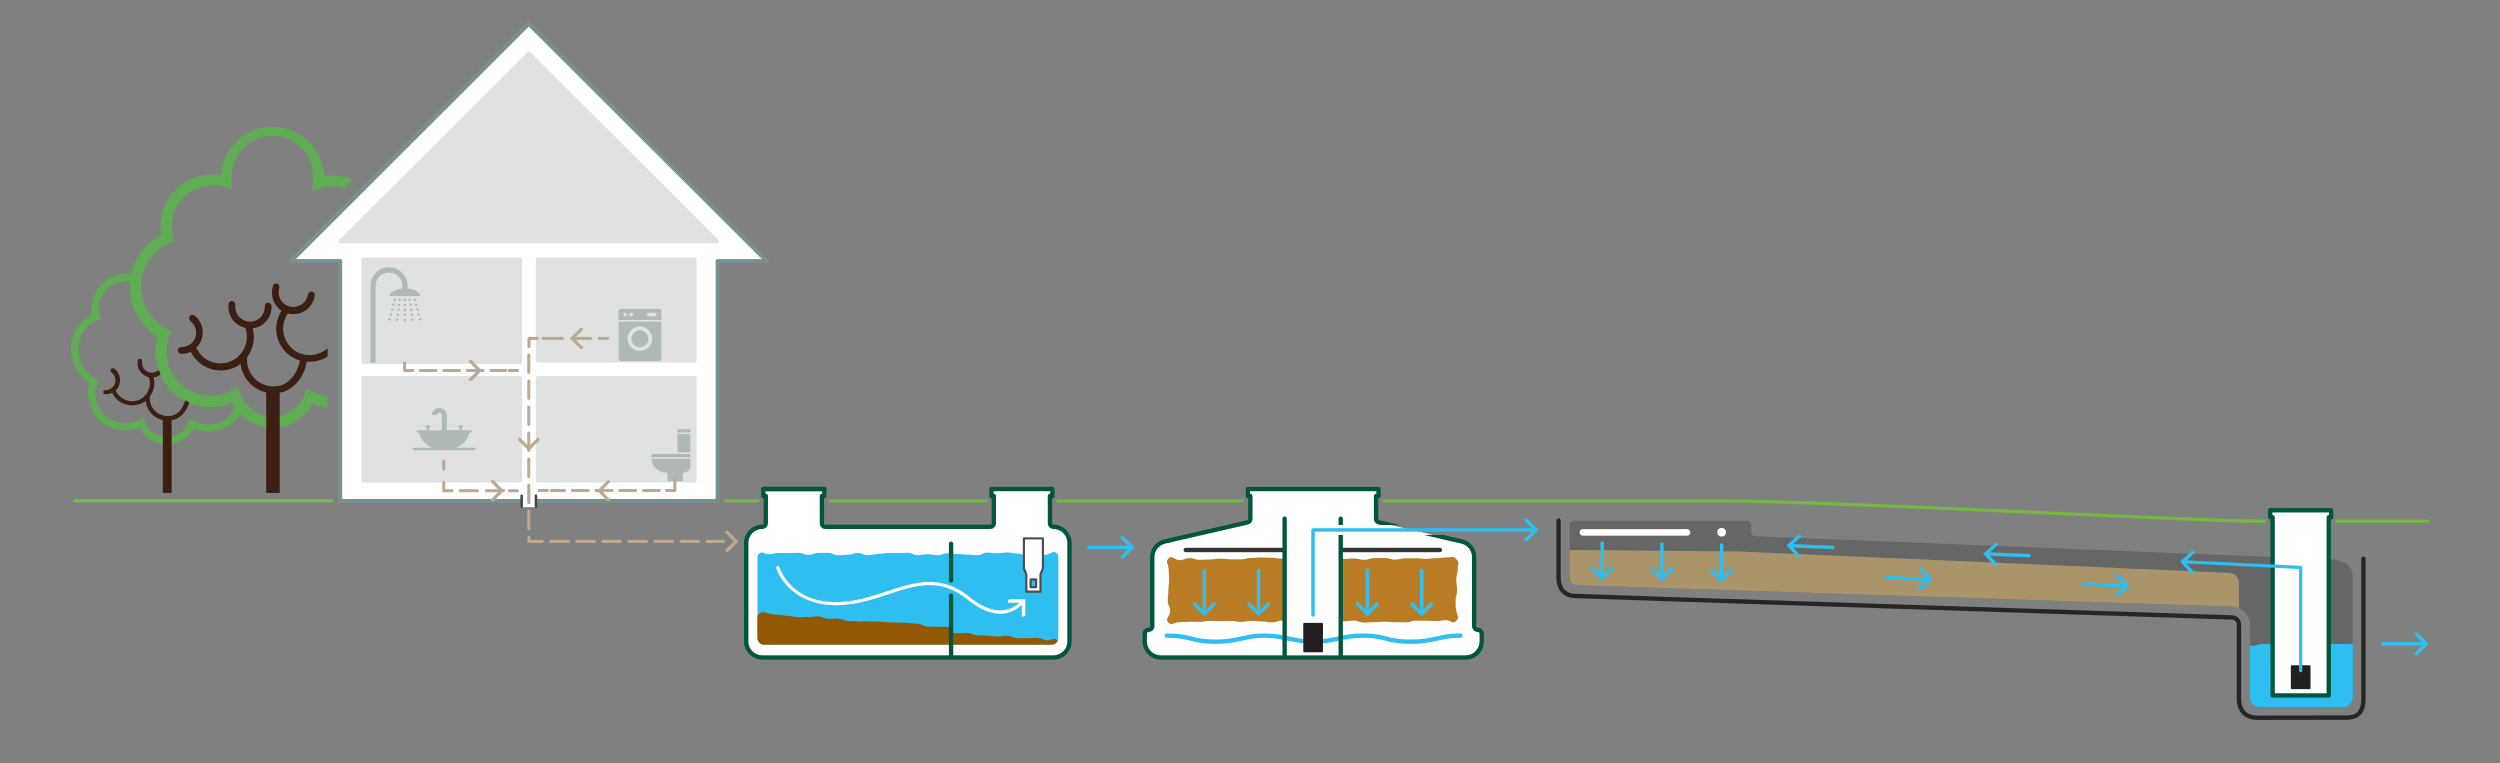 <?xml version="1.0" encoding="UTF-8"?>
<svg id="Layer_1" data-name="Layer 1" xmlns="http://www.w3.org/2000/svg" viewBox="0 0 1152 351.75">
  <rect x="0" y="0" width="1152" height="351.75" fill="#808080" stroke="none"/>
  <defs>
    <style>
      .cls-1, .cls-2, .cls-3, .cls-4, .cls-5 {
        fill: #fff;
      }

      .cls-6 {
        stroke-dasharray: 0 0 7.99 4;
      }

      .cls-6, .cls-2, .cls-7, .cls-8, .cls-9, .cls-10, .cls-11, .cls-12, .cls-13, .cls-14, .cls-15, .cls-3, .cls-16, .cls-4, .cls-17, .cls-18, .cls-5, .cls-19 {
        stroke-linejoin: round;
      }

      .cls-6, .cls-2, .cls-7, .cls-8, .cls-9, .cls-10, .cls-11, .cls-12, .cls-13, .cls-14, .cls-15, .cls-3, .cls-16, .cls-4, .cls-17, .cls-18, .cls-5, .cls-19, .cls-20 {
        stroke-linecap: round;
      }

      .cls-6, .cls-8, .cls-9, .cls-12, .cls-13, .cls-14, .cls-16, .cls-17, .cls-18, .cls-19, .cls-20 {
        fill: none;
      }

      .cls-6, .cls-9, .cls-12, .cls-14, .cls-16, .cls-19 {
        stroke: #bda992;
        stroke-width: 1.41px;
      }

      .cls-21 {
        fill: #bda992;
      }

      .cls-2 {
        stroke: #79918e;
      }

      .cls-2, .cls-15 {
        stroke-width: 1.88px;
      }

      .cls-7 {
        stroke: #666;
      }

      .cls-7, .cls-8, .cls-13, .cls-4, .cls-5 {
        stroke-width: 2px;
      }

      .cls-7, .cls-22 {
        fill: #666;
      }

      .cls-8, .cls-4 {
        stroke: #00573d;
      }

      .cls-23 {
        fill: #76b843;
      }

      .cls-24 {
        fill: #72b840;
      }

      .cls-10 {
        stroke-width: 1.97px;
      }

      .cls-10, .cls-15 {
        fill: #e0e1e1;
        stroke: #e0e1e1;
      }

      .cls-25 {
        fill: #3c1e13;
      }

      .cls-26 {
        fill: #00573d;
      }

      .cls-11 {
        fill: #231f20;
        stroke: #231f20;
      }

      .cls-27 {
        fill: #935803;
      }

      .cls-28 {
        fill: #afbab8;
      }

      .cls-12 {
        stroke-dasharray: 0 0 7.24 3.62;
      }

      .cls-13 {
        stroke: #2ebeef;
      }

      .cls-14 {
        stroke-dasharray: 0 0 7.27 3.64;
      }

      .cls-29 {
        fill: #b97c24;
      }

      .cls-3 {
        stroke: #4d4d4d;
      }

      .cls-16 {
        stroke-dasharray: 0 0 8 4;
      }

      .cls-30 {
        fill: #2ebeef;
      }

      .cls-17 {
        stroke: #45484a;
        stroke-width: 1.17px;
      }

      .cls-31 {
        fill: #77b951;
      }

      .cls-18 {
        stroke: #262626;
        stroke-width: 2px;
      }

      .cls-5 {
        stroke: #333;
      }

      .cls-32 {
        fill: #5fad53;
      }

      .cls-33 {
        fill: #aa956b;
      }

      .cls-19 {
        stroke-dasharray: 0 0 8.71 4.35;
      }

      .cls-20 {
        stroke: #fff;
        stroke-miterlimit: 10;
        stroke-width: 3px;
      }
    </style>
  </defs>
  <g>
    <path class="cls-23" d="m334.44,230.08h15.38v1.41h-15.38c-.39,0-.71-.32-.71-.71s.32-.71.71-.71h0Z"/>
    <polygon class="cls-2" points="134.08 120.33 243.67 10.94 353.36 120.33 330.7 120.33 330.7 230.85 156.74 230.85 156.74 120.33 134.08 120.33 134.08 120.33 134.08 120.33"/>
    <polygon class="cls-10" points="157.11 111.17 330.32 111.17 243.67 24.77 157.11 111.17 157.11 111.17 157.11 111.17"/>
    <g>
      <polygon class="cls-15" points="247.83 119.56 320.04 119.56 320.04 166.1 247.83 166.1 247.83 119.56 247.83 119.56"/>
      <polygon class="cls-15" points="167.4 119.56 239.61 119.56 239.61 166.76 167.4 166.76 167.4 119.56 167.4 119.56"/>
      <polygon class="cls-15" points="247.83 174.2 320.04 174.2 320.04 221.41 247.83 221.41 247.83 174.2 247.83 174.2"/>
      <polygon class="cls-15" points="167.4 174.2 239.61 174.2 239.61 221.41 167.4 221.41 167.4 174.2 167.4 174.2"/>
    </g>
    <g>
      <path class="cls-28" d="m290.96,156.03c-.03,2.16,1.71,3.93,3.87,3.96,2.16.03,3.94-1.7,3.96-3.86.03-2.16-1.71-3.93-3.87-3.96h0c-2.16-.03-3.93,1.69-3.96,3.84v.02h0Z"/>
      <path class="cls-28" d="m285.03,148.21v17.15c0,.57.47,1.03,1.04,1.04h17.65c.57,0,1.03-.47,1.04-1.04v-17.15h-19.73Zm4.15,7.82c0-3.12,2.54-5.65,5.66-5.65s5.66,2.53,5.66,5.65-2.54,5.65-5.66,5.65-5.66-2.53-5.66-5.65h0Z"/>
      <path class="cls-28" d="m285.03,143.31v4.15h19.73v-4.15c.03-.49-.34-.91-.83-.94-.04,0-.08,0-.12,0h-17.75c-.54,0-.99.41-1.04.94h0Zm13.03,1.6c0-.47.38-.85.85-.85h2.83c.47,0,.85.38.85.85s-.38.85-.85.85h-2.83c-.44-.06-.79-.41-.85-.85h0Zm-8.02,0c0-.47.38-.85.85-.85s.85.38.85.85-.38.85-.85.85-.85-.38-.85-.85h0Zm-2.83,0c0-.47.38-.85.85-.85s.85.38.85.85-.38.85-.85.85-.85-.38-.85-.85h0Z"/>
    </g>
    <path class="cls-28" d="m189.39,138.13c0,.31-.25.57-.57.57s-.57-.25-.57-.57c0-.31.25-.57.57-.57s.57.25.57.57h0Z"/>
    <path class="cls-28" d="m189.77,140.48c0,.31-.25.57-.57.57s-.57-.25-.57-.57c0-.31.25-.57.57-.57s.57.25.57.57h0Z"/>
    <path class="cls-28" d="m190.05,142.75c0,.31-.25.57-.57.57s-.57-.25-.57-.57c0-.31.25-.57.57-.57s.57.25.57.57h0Z"/>
    <path class="cls-28" d="m190.33,145.1c0,.31-.25.57-.57.57s-.57-.25-.57-.57c0-.31.25-.57.57-.57s.57.25.57.57h0Z"/>
    <path class="cls-28" d="m190.62,147.36c0,.31-.25.57-.57.57s-.57-.25-.57-.57c0-.31.25-.57.57-.57s.57.25.57.57h0Z"/>
    <path class="cls-28" d="m191.75,138.13c0,.31-.25.57-.57.57s-.57-.25-.57-.57c0-.31.25-.57.57-.57s.57.25.57.57h0Z"/>
    <path class="cls-28" d="m192.31,140.39c0,.31-.25.57-.57.57s-.57-.25-.57-.57c0-.31.25-.57.57-.57s.57.25.57.57h0Z"/>
    <path class="cls-28" d="m192.97,142.65c0,.31-.25.57-.57.57s-.57-.25-.57-.57c0-.31.25-.57.57-.57s.57.25.57.57h0Z"/>
    <path class="cls-28" d="m193.54,144.91c0,.31-.25.57-.57.57s-.57-.25-.57-.57c0-.31.25-.57.57-.57s.57.25.57.57h0Z"/>
    <path class="cls-28" d="m194.2,147.08c0,.31-.25.57-.57.57s-.57-.25-.57-.57c0-.31.25-.57.57-.57s.57.25.57.57h0Z"/>
    <path class="cls-28" d="m187.12,138.13c0,.31-.25.57-.57.57s-.57-.25-.57-.57c0-.31.25-.57.57-.57s.57.25.57.57h0Z"/>
    <path class="cls-28" d="m187.12,140.48c0,.31-.25.57-.57.57s-.57-.25-.57-.57c0-.31.25-.57.57-.57s.57.25.57.57h0Z"/>
    <path class="cls-28" d="m187.12,142.84c0,.31-.25.57-.57.57s-.57-.25-.57-.57c0-.31.25-.57.57-.57s.57.25.57.57h0Z"/>
    <path class="cls-28" d="m187.12,145.1c0,.31-.25.57-.57.57s-.57-.25-.57-.57c0-.31.25-.57.57-.57s.57.25.57.57h0Z"/>
    <path class="cls-28" d="m187.12,147.46c0,.31-.25.57-.57.57s-.57-.25-.57-.57c0-.31.25-.57.57-.57s.57.25.57.57h0Z"/>
    <path class="cls-28" d="m184.76,138.13c0,.31-.25.57-.57.57s-.57-.25-.57-.57c0-.31.25-.57.57-.57s.57.25.57.57h0Z"/>
    <path class="cls-28" d="m184.48,140.48c0,.31-.25.57-.57.57s-.57-.25-.57-.57c0-.31.25-.57.57-.57s.57.25.57.57h0Z"/>
    <path class="cls-28" d="m184.2,142.75c0,.31-.25.57-.57.57s-.57-.25-.57-.57c0-.31.25-.57.57-.57s.57.25.57.57h0Z"/>
    <path class="cls-28" d="m183.91,145.1c0,.31-.25.57-.57.57s-.57-.25-.57-.57.25-.57.57-.57.57.25.57.57h0Z"/>
    <path class="cls-28" d="m183.54,147.36c0,.31-.25.57-.57.57s-.57-.25-.57-.57c0-.31.25-.57.57-.57s.57.25.57.57h0Z"/>
    <path class="cls-28" d="m182.5,138.13c0,.31-.25.57-.57.57s-.57-.25-.57-.57c0-.31.25-.57.57-.57s.57.25.57.57h0Z"/>
    <path class="cls-28" d="m181.84,140.39c0,.31-.25.57-.57.57s-.57-.25-.57-.57c0-.31.25-.57.57-.57s.57.25.57.57h0Z"/>
    <path class="cls-28" d="m181.27,142.65c0,.31-.25.57-.57.57s-.57-.25-.57-.57c0-.31.25-.57.57-.57s.57.25.57.57h0Z"/>
    <path class="cls-28" d="m180.7,144.91c0,.31-.25.57-.57.57s-.57-.25-.57-.57c0-.31.25-.57.57-.57s.57.25.57.57h0Z"/>
    <path class="cls-28" d="m180.04,147.08c0,.31-.25.57-.57.57s-.57-.25-.57-.57c0-.31.25-.57.57-.57s.57.25.57.57h0Z"/>
    <path class="cls-28" d="m193.55,136.43h-13.97c0-1.88,3.11-3.49,6.99-3.49s6.99,1.6,6.99,3.49h0Z"/>
    <path class="cls-28" d="m179.2,123.15c-4.69,0-8.5,3.8-8.5,8.48v35.43h2.36v-35.33c0-3.41,2.77-6.17,6.18-6.17s6.18,2.76,6.18,6.17v2.13h2.37v-2.13c.02-4.72-3.8-8.56-8.53-8.57h-.07Z"/>
    <path class="cls-28" d="m199.13,206.34c-3.21-1.41-5.47-3.96-5.95-6.97h-.66c-.3-.02-.54-.26-.57-.57h0c.02-.3.26-.54.57-.57h4.06v-1.13c-.31,0-.57-.25-.57-.57s.25-.57.57-.57h1.13c.3.02.54.26.57.57h0c-.02.3-.26.54-.57.57v1.22h5.85v-7.07c-.05-.62-.6-1.09-1.23-1.04-.56.04-1,.48-1.04,1.04h-2.36c.14-1.92,1.82-3.37,3.75-3.23,1.73.13,3.11,1.5,3.24,3.23v6.97h5.76v-1.13c-.3-.02-.54-.26-.57-.57h0c.02-.3.26-.54.57-.57h1.13c.3.02.54.26.57.57h0c-.02.3-.26.54-.57.57v1.13h4.06c.3.02.54.26.57.57h0c-.02.3-.26.54-.57.57h-.66c-.47,3.01-2.74,5.56-5.95,6.97h9.16c-.22.4-.47.78-.76,1.13h-28.03c-.28-.38-.47-.75-.76-1.13h9.25Z"/>
    <polyline class="cls-9" points="186.46 167.24 186.46 170.73 190.24 170.73"/>
    <line class="cls-12" x1="193.64" y1="170.73" x2="233" y2="170.73"/>
    <line class="cls-9" x1="234.7" y1="170.73" x2="238.47" y2="170.73"/>
    <g>
      <path class="cls-28" d="m300.13,211.34c.06,1.68.77,3.27,1.98,4.43,1.27,1.28,3.01,1.99,4.81,1.98.35-.01.65.27.66.62v.04h0v3.3h7.08v-3.3c-.01-.35.27-.65.62-.66h.04c1.56,0,2.83-1.27,2.83-2.83h0v-3.58h-18.03Z"/>
      <polygon class="cls-28" points="312.19 199.94 318.14 199.94 318.14 208.42 312.19 208.42 312.19 199.94 312.19 199.94"/>
      <path class="cls-28" d="m318.15,210.68h-18.12v-.38c-.02-.6.45-1.11,1.06-1.13.03,0,.05,0,.08,0h16.99v1.51h0Z"/>
      <polygon class="cls-28" points="312.19 197.77 318.14 197.77 318.14 199.28 312.19 199.28 312.19 197.77 312.19 197.77"/>
    </g>
    <line class="cls-9" x1="204.49" y1="212.47" x2="204.49" y2="216.24"/>
    <polyline class="cls-9" points="204.49 222.36 204.49 226.13 208.27 226.13"/>
    <line class="cls-6" x1="212.04" y1="226.13" x2="232.81" y2="226.13"/>
    <line class="cls-9" x1="234.7" y1="226.13" x2="238.47" y2="226.13"/>
    <path class="cls-32" d="m76.69,162.06v.28c-.02.6.02,1.2.09,1.79,0-.09-.09-.19-.09-.38-.09-.56-.09-1.13,0-1.7h0Z"/>
    <path class="cls-25" d="m85.19,184.67c.61.35,1.24.67,1.89.94h0c-.65-.28-1.28-.59-1.89-.94h0Z"/>
    <path class="cls-25" d="m73.11,170.63h0c.28.66.47,1.32.85,2.07h0c-.38-.65-.67-1.35-.85-2.07h0Z"/>
    <path class="cls-32" d="m41.29,176.57c-2.64,9,2.51,18.44,11.53,21.1,3.8,1.11,7.87.87,11.52-.66,3.5,6.86,11.85,9.66,18.78,6.31,2.6-1.31,4.74-3.38,6.14-5.94,7.76,3.43,16.87.61,21.33-6.6,7.98,8.26,21.16,8.51,29.45.57,1.61-1.53,2.95-3.31,3.96-5.28,2.16.96,4.45,1.59,6.8,1.88v-5.18c-2.37-.39-4.64-1.22-6.7-2.45l-2.55-1.51-1.04,2.83c-3.03,8.18-12.14,12.37-20.34,9.34-4.47-1.65-7.95-5.22-9.49-9.72l-.94-2.92-.19.09-2.45,1.41c-.96.57-1.97,1.04-3.02,1.41-2.15.78-4.41,1.19-6.7,1.22h-.28c-.85,0-1.7-.09-2.64-.19-1.06-.13-2.1-.35-3.11-.66-4.56-1.34-8.5-4.24-11.14-8.2-.57-.94-1.13-1.88-1.6-2.83-.97-2.08-1.58-4.31-1.79-6.6,0-.09-.09-.19-.09-.38-.1-.59-.1-1.2,0-1.79,0-2.43.48-4.83,1.42-7.07l.85-2.07-1.98-1.04c-10.84-5.5-15.16-18.74-9.64-29.56,2.32-4.56,6.17-8.17,10.87-10.2l.85-.38,1.13-.47-.57-2.07c-2.49-10.22,3.75-20.53,13.97-23.08,3.26-.83,6.69-.77,9.91.19l3.4,1.04-.19-3.49v-1.41c-.46-10.35,7.57-19.11,17.94-19.57,10.37-.46,19.15,7.56,19.61,17.91.01.24.02.48.02.72v1.41c.02.47-.01.95-.09,1.41l-.28,3.67,3.49-1.04c3.66-1.13,7.57-1.13,11.23,0l3.87-3.86c-4.16-1.8-8.74-2.39-13.22-1.7-.57-13.1-11.66-23.25-24.78-22.69-12.11.52-21.89,10.05-22.7,22.12-1.25-.19-2.51-.28-3.78-.28-13.28-.01-24.06,10.73-24.07,23.99v.04c0,1.29.1,2.58.28,3.86-5.13,2.7-9.26,6.95-11.8,12.15l-.09.28c-.87,1.8-1.5,3.7-1.89,5.65-.69-.11-1.38-.17-2.08-.19-8.95.03-16.2,7.27-16.24,16.21.02.85.08,1.7.19,2.54-8.92,4.77-12.28,15.86-7.5,24.77,1.51,2.82,3.74,5.2,6.46,6.89h0Zm-5.29-15.45c-.04-5.92,3.5-11.28,8.97-13.57l1.32-.57-.38-1.51c-1.72-6.86,2.46-13.82,9.33-15.54,0,0,0,0,.01,0,1.02-.26,2.06-.39,3.11-.38.54-.02,1.07.02,1.6.09-.11.84-.17,1.69-.19,2.54-.04,9.38,4.83,18.09,12.85,22.99-.67,2.33-1.02,4.74-1.04,7.16-.02.66.02,1.32.09,1.98v.28c.09.66.19,1.32.28,1.88v.19c.26,1.34.6,2.66,1.04,3.96.28.66.47,1.32.85,2.07,1.16,2.55,2.72,4.91,4.63,6.97h0c1.43,1.52,3.05,2.85,4.81,3.96h.09c.56.4,1.16.75,1.79,1.04h0c.61.35,1.24.67,1.89.94,1.52.64,3.1,1.15,4.72,1.51h0c.78.18,1.57.3,2.36.38h.19c.28,0,.66.09.94.09h1.51c3.45.03,6.86-.67,10.01-2.07.47.85.94,1.7,1.51,2.54-3.38,6.71-11.58,9.41-18.3,6.03,0,0,0,0,0,0-.28-.09-.47-.28-.76-.38l-1.7-1.04-.66,1.88c-1.33,3.43-4.32,5.96-7.93,6.69-1.37.25-2.78.25-4.15,0-3.76-.73-6.83-3.43-8.02-7.07l-.66-1.88-1.79,1.04c-6.55,3.68-14.85,1.41-18.6-5.09-2.06-3.56-2.37-7.86-.85-11.68l.57-1.41-1.32-.66c-4.96-2.64-8.07-7.77-8.12-13.38h0Z"/>
    <path class="cls-25" d="m48.47,179.77h.28c2.51-.06,4.5-2.14,4.44-4.65,0-.02,0-.04,0-.06-.06-1.27-.64-2.47-1.6-3.3l-.19-.19h0c-.27-.2-.41-.52-.38-.85,0-.57.47-1.03,1.04-1.04.28,0,.55.09.76.28h0l.19.19c2.19,1.89,2.91,4.97,1.79,7.63-.34.83-.85,1.57-1.51,2.17.38.78.86,1.5,1.42,2.17,1.24,1.37,2.9,2.3,4.72,2.64,2.48.47,5.04-.27,6.89-1.98.38-.35.72-.73,1.04-1.13,1.7-2.23,2.16-5.17,1.23-7.82-.54-.09-1.05-.28-1.51-.57-2.53-1.22-4-3.91-3.68-6.69v-.28h0c0-.52.42-.94.94-.95.03,0,.07,0,.1,0,.57,0,1.03.47,1.04,1.04v.09h0v.28c-.27,2.49,1.53,4.72,4.03,4.99,1.33.14,2.65-.3,3.62-1.22.28.66.57,1.32.85,2.07-.54.41-1.15.72-1.79.94-.45.18-.93.28-1.42.28.84,3.06.21,6.33-1.7,8.86-.13.98-.06,1.97.19,2.92.81,3.14,3.4,5.5,6.61,6.03,1.16.2,2.35.17,3.49-.09,3.11-.75,5.29-4.05,5.95-7.07h0c.61.35,1.24.67,1.89.94-.94,3.58-3.59,7.16-7.36,8.1-.28.09-.47.09-.76.19v33.45h-4.06v-33.54c-3.75-.85-6.7-3.73-7.65-7.44l-.28-1.41c-4.3,3.16-10.3,2.55-13.88-1.41-.61-.71-1.12-1.5-1.51-2.36-.82.41-1.72.63-2.64.66h-.47c-.57,0-1.03-.47-1.04-1.04-.09-.38.38-.85.94-.85h0Z"/>
    <path class="cls-25" d="m83.49,159.99h.28c3.74-.09,6.7-3.18,6.61-6.91,0-.02,0-.04,0-.06-.09-1.89-.94-3.65-2.36-4.9l-.28-.28h0c-.64-.54-.76-1.48-.28-2.17.3-.37.75-.58,1.23-.57.37.02.74.16,1.04.38h0l.28.19c3.24,2.8,4.31,7.36,2.64,11.31-.46,1.25-1.25,2.35-2.27,3.2.55,1.16,1.25,2.23,2.08,3.2,1.81,2.06,4.28,3.43,6.99,3.86,3.7.69,7.51-.39,10.29-2.92.38-.38,1.51-1.7,1.51-1.7,2.53-3.31,3.21-7.67,1.79-11.59-.78-.17-1.54-.42-2.27-.75-3.68-1.82-5.86-5.72-5.47-9.8v-.38h0c.12-.84.85-1.45,1.7-1.41.81.11,1.41.79,1.42,1.6v.09h0v.38c-.11.99.02,1.99.38,2.92,1.23,3.54,5.1,5.41,8.65,4.18,2.78-.96,4.62-3.6,4.56-6.54v-.38h0c.08-.86.84-1.48,1.7-1.41.76.05,1.37.65,1.42,1.41v.38c.11,5.06-3.64,9.39-8.68,9.99,1.22,4.55.28,9.42-2.55,13.19-.73,6.43,3.71,12.3,10.1,13.38,1.7.27,3.43.2,5.1-.19,5-1.32,8.4-6.88,9.06-11.59h-.09c-8.07-2.48-12.6-11.02-10.12-19.08,0-.02.01-.03.02-.05.4-1.34,1.01-2.61,1.79-3.77-3.65-2.42-5.29-6.92-4.06-11.12l.09-.38h0c.17-.63.76-1.06,1.42-1.04.86-.02,1.57.65,1.6,1.51.01.13-.02.27-.09.38h0l-.09.38c-.96,3.62,1.19,7.33,4.81,8.29,3.62.96,7.34-1.19,8.31-4.8,0-.09.09-.19.09-.38l.09-.38h0c.14-.85.94-1.44,1.79-1.32.79.12,1.35.81,1.32,1.6v.38l-.09.28c-.93,5.35-6.03,8.94-11.39,8.01-.01,0-.02,0-.03,0-.28-.09-.57-.09-.85-.19-3.88,5.54-2.53,13.18,3.02,17.05,1.01.76,2.17,1.3,3.4,1.6.49.17,1,.3,1.51.38,3.74.65,7.58-.46,10.38-3.02v3.86c-2.87,1.81-6.25,2.63-9.63,2.36-.94,5.84-5,12.44-11.33,14.04-.37.11-.75.17-1.13.19v46.26h-6.22v-46.26c-5.57-1.32-9.95-5.6-11.42-11.12-.17-.68-.3-1.37-.38-2.07-6.36,4.74-15.29,3.84-20.58-2.07-.95-1.05-1.74-2.22-2.36-3.49-1.22.54-2.53.86-3.87.94h-.47c-.88,0-1.6-.7-1.6-1.58v-.02c-.07-.76.49-1.44,1.25-1.51.09,0,.17,0,.26,0h0Z"/>
    <polyline class="cls-9" points="310.97 220.85 310.97 226.03 307.19 226.03"/>
    <line class="cls-14" x1="303.79" y1="226.03" x2="254.05" y2="226.03"/>
    <line class="cls-9" x1="252.25" y1="226.03" x2="248.48" y2="226.03"/>
    <path class="cls-21" d="m280.96,221.51l.38.38-4.06,4.24,4.06,4.24-.38.38c-.37.36-.95.36-1.32,0l-4.44-4.62,4.53-4.62c.29-.34.79-.38,1.13-.1.03.03.07.06.1.1h0Z"/>
    <path class="cls-21" d="m268.5,151.32l.38.38-4.06,4.24,4.06,4.24-.38.38c-.37.36-.95.36-1.32,0l-4.53-4.62,4.53-4.62c.37-.36.95-.36,1.32,0h0Z"/>
    <path class="cls-21" d="m226.4,230.74l-.38-.38,4.06-4.24-4.06-4.24.38-.38c.37-.36.95-.36,1.32,0l4.53,4.62-4.53,4.62c-.37.36-.95.36-1.32,0h0Z"/>
    <path class="cls-21" d="m216.21,175.34l-.38-.38,4.06-4.24-4.06-4.24.38-.38c.37-.36.95-.36,1.32,0l4.53,4.62-4.53,4.62c-.39.28-.93.28-1.32,0h0Z"/>
    <path class="cls-21" d="m239.05,201.91l.38-.38,4.25,4.05,4.25-4.05.38.38c.36.37.36.95,0,1.32l-4.63,4.52-4.63-4.52c-.28-.39-.28-.93,0-1.32h0Z"/>
    <path class="cls-31" d="m152.99,230.09H34.39c-.39-.02-.72.27-.76.66.09.47.38.75.76.75h118.6c.39.02.72-.27.76-.66-.09-.47-.38-.75-.76-.75h0Z"/>
    <polygon class="cls-1" points="240.25 228.66 247.08 228.66 247.08 233.7 240.25 233.7 240.25 228.66 240.25 228.66 240.25 228.66"/>
    <line class="cls-17" x1="240.38" y1="233.58" x2="240.38" y2="228.39"/>
    <line class="cls-17" x1="246.96" y1="228.39" x2="246.96" y2="233.58"/>
    <line class="cls-9" x1="280.01" y1="155.94" x2="276.23" y2="155.94"/>
    <line class="cls-19" x1="272.17" y1="155.94" x2="249.52" y2="155.94"/>
    <polyline class="cls-9" points="247.53 155.94 243.76 155.94 243.76 159.7"/>
    <polyline class="cls-16" points="243.66 163.57 243.66 243.46 243.76 249.49 333.38 249.49"/>
    <path class="cls-21" d="m334.39,254.11l-.38-.38,4.06-4.24-4.06-4.24.38-.38c.37-.36.95-.36,1.32,0l4.53,4.62-4.53,4.62c-.37.36-.95.36-1.32,0h0Z"/>
  </g>
  <path class="cls-22" d="m1073.4,257.69c-2.03,0-221.08-8.85-264.47-10.6-1.07-.04-1.92-.93-1.92-2v-3.13c0-1.1-.9-2-2-2h-79.67c-1.1,0-2,.9-2,2v24.23c0,1.88,1.49,3.42,3.37,3.48l302.15,9.84c1,.03,1.96.25,2.84.61,2.97,1.22,5.05,4.14,5.05,7.54v33.56c0,2.51,2.03,4.54,4.54,4.54h38.28c2.5,0,4.53-2.03,4.53-4.54v-55.72c0-5.63-5.8-7.81-10.7-7.81Z"/>
  <path class="cls-30" d="m1084.1,296.68v24.54c0,2.51-2.03,4.54-4.53,4.54h-38.28c-2.51,0-4.54-2.03-4.54-4.54v-23.77c.39.11.87.2,1.56.2,2.29,0,2.29-.92,4.57-.92s2.29-.03,4.58-.03,2.29,1.12,4.57,1.12,2.29-.29,4.58-.29,2.29-.76,4.58-.76,2.28,1.01,4.57,1.01,2.29-.54,4.58-.54,2.29-.51,4.57-.51,2.29.09,4.58.09,2.29-.14,4.58-.14h.03Z"/>
  <path class="cls-33" d="m1031.7,268.65v11.47c-.88-.36-1.84-.58-2.84-.61l-302.15-9.84c-1.88-.06-3.37-1.6-3.37-3.48v-12.74l78.04.68,225.85,9.86c2.5.11,4.47,2.17,4.47,4.67Z"/>
  <path class="cls-30" d="m1114.17,291.73c-.39-.39-1.02-.39-1.41,0l-.42.42,3.73,3.73h-18.1c-.44,0-.8.36-.8.8,0,.22.09.42.23.57s.34.23.57.23h18.1l-3.73,3.73.42.42c.39.39,1.02.39,1.41,0l4.95-4.95-4.95-4.95Z"/>
  <path class="cls-30" d="m517.89,247.29c-.39-.39-1.02-.39-1.41,0l-.42.42,3.73,3.73h-18.1c-.44,0-.8.36-.8.8,0,.22.09.42.23.57s.34.23.57.23h18.1l-3.73,3.73.42.42c.39.39,1.02.39,1.41,0l4.95-4.95-4.95-4.95Z"/>
  <g>
    <path class="cls-4" d="m485.42,242.77h0c-.88,0-1.6-.71-1.6-1.6v-12.62h1.11v-3.22h-28.07v3.22h1.11v12.62c0,.88-.71,1.6-1.6,1.6h-76.05c-.88,0-1.6-.71-1.6-1.6v-12.62h1.11v-3.22h-28.07v3.22h1.11v12.62c0,.88-.71,1.6-1.6,1.6h0c-4.1,0-7.42,3.32-7.42,7.42v45.36c0,4.1,3.32,7.42,7.42,7.42h134.12c4.1,0,7.42-3.32,7.42-7.42v-45.36c0-4.1-3.32-7.42-7.42-7.42Z"/>
    <line class="cls-4" x1="379.85" y1="225.34" x2="351.78" y2="225.34"/>
    <path class="cls-30" d="m487.67,256.3c0-.38-.16-.77-.59-1.21-1.64-1.66-2.18-.13-4.63.44-2.24.52-2.36-.62-4.65-.62s-2.29.92-4.58.92-2.29-.75-4.58-.75-2.29-.51-4.58-.51-2.29.36-4.58.36-2.29-.27-4.58-.27-2.29,1.18-4.58,1.18-2.29-.29-4.58-.29-2.29-.27-4.57-.27-2.29-.32-4.58-.32-2.29.88-4.57.88-2.29-.49-4.58-.49-2.29.48-4.58.48-2.29-1.11-4.58-1.11-2.29.14-4.58.14-2.29-.09-4.58-.09-2.29.52-4.58.52-2.29.54-4.58.54-2.29-1.02-4.58-1.02-2.29.77-4.58.77-2.29.29-4.57.29-2.29-1.12-4.58-1.12-2.29.03-4.57.03-2.29.92-4.57.92-2.29-.96-4.58-.96-2.29.11-4.57.11-2.29-.07-4.57-.07-2.29.6-4.57.6-2.95-1.8-4.58-.14c-.43.43-.59.8-.61,1.15h0v37.59c0,1.71,1.34,3.09,2.99,3.09h132.66c1.65,0,2.99-1.38,2.99-3.09v-37.66h0Z"/>
    <path class="cls-27" d="m438.25,289.01v8.04h-86.22c-1.65,0-2.99-1.39-2.99-3.09v-9.99c.02-.28.18-.58.61-.96,1.76-1.54,2.19-.94,4.42-.36,2.24.59,2.22.43,4.52.59,2.3.17,2.28.42,4.58.58,2.29.17,2.28.36,4.58.53,2.29.16,2.32-.2,4.61-.03,2.3.16,2.34-.46,4.64-.3,2.29.17,2.24.96,4.54,1.12,2.29.17,2.32-.21,4.62-.04,2.29.16,2.24.85,4.54,1.01,2.29.17,2.3.1,4.59.26,2.3.17,2.32-.18,4.62-.01,2.29.16,2.31-.13,4.6.03,2.3.17,2.3.18,4.6.34,2.29.17,2.3-.02,4.6.14,2.3.17,2.3.05,4.6.22,2.29.16,2.29.18,4.59.35,2.29.16,2.23,1.11,4.53,1.27,2.29.17,2.31-.09,4.6.08,2.3.16,2.31-.03,4.61.13.71.05,1.2.07,1.61.09Z"/>
    <path class="cls-27" d="m487.34,295.39c-.5.99-1.5,1.66-2.65,1.66h-46.44v-5.34c.91.02,1.4-.01,2.98.11,2.3.16,2.33-.33,4.63-.16,2.29.16,2.24.89,4.54,1.05,2.29.17,2.3.04,4.6.21,2.29.16,2.29.21,4.58.38,2.3.16,2.34-.5,4.63-.34,2.3.17,2.25.91,4.55,1.07,2.29.17,2.31-.15,4.61,0,2.29.17,2.32-.25,4.61-.08,2.29.16,2.24.93,4.54,1.09,2.29.17,3.15-1.63,4.68.15.06.06.11.13.14.19Z"/>
    <path class="cls-3" d="m480.56,248.1h-8.75v13.78l1.11,2.76v7.98h6.54v-7.98l1.11-2.76v-13.78Zm-3.12,22.44h-2.54v-3.55h2.54v3.55Z"/>
    <line class="cls-4" x1="438.25" y1="274.48" x2="438.25" y2="302.59"/>
    <line class="cls-4" x1="438.25" y1="250.6" x2="438.25" y2="267.48"/>
  </g>
  <path class="cls-30" d="m1084.1,296.68v24.54c0,2.51-2.03,4.54-4.53,4.54h-38.28c-2.51,0-4.54-2.03-4.54-4.54v-23.77c.39.11.87.2,1.56.2,2.29,0,2.29-.92,4.57-.92s2.29-.03,4.58-.03,2.29,1.12,4.57,1.12,2.29-.29,4.58-.29,2.29-.76,4.58-.76,2.28,1.01,4.57,1.01,2.29-.54,4.58-.54,2.29-.51,4.57-.51,2.29.09,4.58.09,2.29-.14,4.58-.14h.03Z"/>
  <path class="cls-18" d="m1089.08,257.42v64.48c0,7.03-3.38,8.78-7.87,8.78s-35.7.06-40.95.06-8.55-3.04-8.55-8.84v-34.06c0-1.8-1.42-3.27-3.21-3.33-32.41-1.04-299.13-9.65-303.11-9.91-6.24-.41-7.21-5.7-7.21-8.08v-26.57"/>
  <polygon class="cls-4" points="1073.08 320.45 1073.08 238.35 1074.19 238.35 1074.19 235.13 1046.12 235.13 1046.12 238.35 1047.23 238.35 1047.23 320.45 1073.08 320.45"/>
  <rect class="cls-11" x="1056.11" y="307.05" width="8.08" height="10"/>
  <path class="cls-30" d="m828.02,256.53c.37.41,1.01.43,1.41.06l.44-.41-3.57-3.88,18.09.76c.44.02.81-.32.83-.77,0-.22-.07-.42-.21-.57s-.33-.25-.56-.26l-18.09-.76,3.88-3.57-.41-.44c-.37-.41-1.01-.43-1.41-.06l-5.15,4.74,4.74,5.15Z"/>
  <path class="cls-30" d="m918.67,260.34c.37.41,1.01.43,1.41.06l.44-.41-3.57-3.88,18.09.76c.44.02.81-.32.83-.77,0-.22-.07-.42-.21-.57s-.33-.25-.56-.26l-18.09-.76,3.88-3.57-.41-.44c-.37-.41-1.01-.43-1.41-.06l-5.15,4.74,4.74,5.15Z"/>
  <path class="cls-30" d="m976.47,264.88c-.37-.41-1.01-.43-1.41-.06l-.44.41,3.57,3.88-18.09-.76c-.44-.02-.81.32-.83.77,0,.22.07.42.21.57s.33.25.56.26l18.09.76-3.88,3.57.41.44c.37.41,1.01.43,1.41.06l5.15-4.74-4.74-5.15Z"/>
  <path class="cls-30" d="m885.81,261.88c-.37-.41-1.01-.43-1.41-.06l-.44.41,3.57,3.88-18.09-.76c-.44-.02-.81.32-.83.77,0,.22.07.42.21.57s.33.25.56.26l18.09.76-3.88,3.57.41.44c.37.41,1.01.43,1.41.06l5.15-4.74-4.74-5.15Z"/>
  <path class="cls-30" d="m743.24,262.58c.39-.39.39-1.02,0-1.41l-.42-.42-3.73,3.73v-14.15c0-.44-.36-.8-.8-.8-.22,0-.42.09-.57.23s-.23.34-.23.57v14.15l-3.73-3.73-.42.42c-.39.39-.39,1.02,0,1.41l4.95,4.95,4.95-4.95Z"/>
  <path class="cls-30" d="m770.76,263c.39-.39.39-1.02,0-1.41l-.42-.42-3.73,3.73v-14.15c0-.44-.36-.8-.8-.8-.22,0-.42.09-.57.23s-.23.34-.23.57v14.15l-3.73-3.73-.42.42c-.39.39-.39,1.02,0,1.41l4.95,4.95,4.95-4.95Z"/>
  <path class="cls-30" d="m798.28,263.45c.39-.39.39-1.02,0-1.41l-.42-.42-3.73,3.73v-14.15c0-.44-.36-.8-.8-.8-.22,0-.42.09-.57.23s-.23.34-.23.57v14.15l-3.73-3.73-.42.42c-.39.39-.39,1.02,0,1.41l4.95,4.95,4.95-4.95Z"/>
  <g>
    <path class="cls-1" d="m679.29,288.49v-31.77c0-3.44-2.38-6.43-5.73-7.21l-38.11-8.79c-.79-.18-1.35-.88-1.35-1.69v-10.46h1.11v-3.22h-60.16v3.22h1.11v10.46c0,.81-.56,1.51-1.35,1.69l-38.11,8.79c-3.36.77-5.73,3.76-5.73,7.21v31.77c0,.96-.78,1.74-1.74,1.74h0c-.96,0-1.74.78-1.74,1.74v3.61c0,4.08,3.31,7.4,7.4,7.4h140.47c4.08,0,7.4-3.31,7.4-7.4v-3.61c0-.96-.78-1.74-1.74-1.74h0c-.96,0-1.74-.78-1.74-1.74Z"/>
    <path class="cls-26" d="m681.03,289.23c-.41,0-.74-.33-.74-.74v-31.77c0-3.94-2.68-7.3-6.51-8.18l-8.79-2.03h-8.87l17.21,3.97c2.92.68,4.96,3.24,4.96,6.24v31.77c0,1.51,1.23,2.74,2.74,2.74.4,0,.74.33.74.74v3.61c0,3.52-2.87,6.39-6.4,6.39h-140.47c-3.53,0-6.4-2.87-6.4-6.39v-3.61c0-.41.33-.74.74-.74,1.51,0,2.74-1.23,2.74-2.74v-31.77c0-3,2.04-5.56,4.96-6.24l38.11-8.79c1.24-.29,2.12-1.38,2.12-2.67v-10.46c0-.55-.45-1-1-1h-.11v-1.22h58.15v1.22h-.11c-.55,0-1,.45-1,1v10.46c0,1.29.87,2.38,2.12,2.67l1,.23h8.89l-9.44-2.18c-.33-.08-.57-.37-.57-.72v-9.46h.11c.56,0,1-.45,1-1v-3.22c0-.55-.44-1-1-1h-60.15c-.56,0-1,.45-1,1v3.22c0,.55.44,1,1,1h.11v9.46c0,.35-.24.64-.57.72l-38.11,8.8c-3.83.88-6.51,4.24-6.51,8.18v31.77c0,.41-.33.74-.74.74-1.51,0-2.74,1.23-2.74,2.74v3.61c0,4.63,3.77,8.39,8.4,8.39h140.47c4.63,0,8.4-3.76,8.4-8.39v-3.61c0-1.51-1.23-2.74-2.74-2.74Z"/>
  </g>
  <rect class="cls-24" x="381.83" y="230.08" width="73.15" height="1.5"/>
  <rect class="cls-24" x="486.83" y="230.08" width="86.26" height="1.5"/>
  <rect class="cls-24" x="637.15" y="230.08" width="152.55" height="1.5"/>
  <path class="cls-29" d="m670.93,286.16c-1.65,1.69-2.08-.36-4.44-.36s-2.37.37-4.73.37c-2.37,0-2.37-.14-4.73-.14s-2.37,0-4.73,0c-2.37,0-2.37.75-4.73.75s-2.37-.05-4.73-.05-2.37-.24-4.73-.24-2.37.19-4.73.19-2.37.21-4.73.21c-2.37,0-2.37-.92-4.73-.92-2.37,0-2.37.38-4.73.38s-2.37.35-4.73.35-2.37-.78-4.73-.78c-2.37,0-2.37.36-4.74.36s-2.37.1-4.74.1-2.37.62-4.74.62c-2.37,0-2.37-1-4.73-1-2.37,0-2.37.8-4.73.8s-2.37-.43-4.73-.43c-2.37,0-2.37-.28-4.73-.28-2.37,0-2.37.48-4.74.48-2.37,0-2.37-.46-4.74-.46s-2.37.07-4.74.07-2.37-.08-4.74-.08-2.37.47-4.74.47-2.37-.04-4.74-.04-2.37.18-4.74.18-3.43,1.8-5.09.11.86-2.76.86-5.17c0-2.41-1.07-2.41-1.07-4.82s.27-2.41.27-4.82c0-2.41.38-2.41.38-4.83,0-2.42-.25-2.42-.25-4.83,0-2.42-1.73-3.3-.04-5.03,1.65-1.69,2.57.78,4.93.78s2.37-.92,4.73-.92,2.37.78,4.73.78,2.37-.17,4.73-.17,2.37-.37,4.73-.37,2.37.31,4.73.31,2.37,0,4.73,0,2.37-.63,4.73-.63,2.37-.21,4.73-.21,2.37.11,4.73.11,2.37.44,4.73.44,2.37-.43,4.73-.43,2.37.45,4.73.45,2.37-.57,4.74-.57,2.37,1.07,4.74,1.07,2.37-1.09,4.74-1.09,2.37.7,4.73.7,2.37-.21,4.73-.21,2.37.6,4.73.6,2.37-.81,4.73-.81,2.37-.01,4.74-.01,2.37.73,4.74.73,2.37-.58,4.74-.58,2.37-.03,4.74-.03,2.37.24,4.74.24,2.37-.3,4.74-.3,2.37-.33,4.74-.33,2.93-.91,4.59.79c1.69,1.72.65,2.27.65,4.68,0,2.41-.67,2.41-.67,4.82,0,2.41.36,2.41.36,4.82,0,2.41-.66,2.41-.66,4.83,0,2.42-.06,2.47.37,4.85.44,2.39,1.5,2.81-.19,4.53Z"/>
  <path class="cls-30" d="m584.91,279.05c.39-.39.39-1.02,0-1.41l-.42-.42-3.73,3.73v-18.1c0-.44-.36-.8-.8-.8-.22,0-.42.09-.57.23s-.23.34-.23.57v18.1l-3.73-3.73-.42.42c-.39.39-.39,1.02,0,1.41l4.95,4.95,4.95-4.95Z"/>
  <path class="cls-30" d="m559.89,279.05c.39-.39.39-1.02,0-1.41l-.42-.42-3.73,3.73v-18.1c0-.44-.36-.8-.8-.8-.22,0-.42.09-.57.23s-.23.34-.23.57v18.1l-3.73-3.73-.42.42c-.39.39-.39,1.02,0,1.41l4.95,4.95,4.95-4.95Z"/>
  <path class="cls-30" d="m660.06,279.05c.39-.39.39-1.02,0-1.41l-.42-.42-3.73,3.73v-18.1c0-.44-.36-.8-.8-.8-.22,0-.42.09-.57.23s-.23.34-.23.57v18.1l-3.73-3.73-.42.42c-.39.39-.39,1.02,0,1.41l4.95,4.95,4.95-4.95Z"/>
  <path class="cls-30" d="m635.04,279.05c.39-.39.39-1.02,0-1.41l-.42-.42-3.73,3.73v-18.1c0-.44-.36-.8-.8-.8-.22,0-.42.09-.57.23s-.23.34-.23.57v18.1l-3.73-3.73-.42.42c-.39.39-.39,1.02,0,1.41l4.95,4.95,4.95-4.95Z"/>
  <line class="cls-5" x1="546.39" y1="253.44" x2="596.29" y2="253.44"/>
  <line class="cls-5" x1="613.58" y1="253.44" x2="663.48" y2="253.44"/>
  <polygon class="cls-7" points="612.16 246.31 604.88 253.59 597.61 246.31 604.88 244.2 612.16 246.31"/>
  <rect class="cls-1" x="591.96" y="239.01" width="25.85" height="62.85"/>
  <path class="cls-1" d="m460.91,282.82c-4.11,0-9.1-1.74-15.05-6.54-12.77-10.31-23.85-6.64-36.67-2.4-5.32,1.76-10.81,3.58-16.74,4.47-20.2,3.04-31.36-7.01-34.77-16.54-.14-.39.06-.82.45-.96.39-.14.82.06.96.45,1.17,3.25,8.25,19.3,33.14,15.57,5.8-.87,11.24-2.67,16.49-4.41,12.69-4.2,24.68-8.17,38.09,2.65,9.27,7.48,17.44,8.16,23.64,1.97.29-.29.77-.29,1.06,0s.29.77,0,1.06c-2.51,2.51-6,4.68-10.59,4.68Z"/>
  <path class="cls-1" d="m470.85,278.86v5.27h.6c.55,0,1-.45,1-1v-7h-7c-.55,0-1,.45-1,1v.6h5.27"/>
  <path class="cls-13" d="m672.96,292.89c-10.01,0-11.8,2.81-22.96,2.81s-11.75-2.81-21.73-2.81-13.9,2.81-22.93,2.81-13.56-2.81-22.81-2.81-11.76,2.81-22.51,2.81-11.06-2.81-22.43-2.81"/>
  <line class="cls-8" x1="591.96" y1="301.86" x2="591.96" y2="239.01"/>
  <path class="cls-26" d="m618.8,239.02v2.9h-2v-2.9c0-.55.45-1,1-1s1,.45,1,1Z"/>
  <path class="cls-26" d="m616.8,246.51h2v55.36s0,.07-.01.1c-.05.5-.47.9-.99.9s-.94-.4-.99-.9c-.01-.03-.01-.07-.01-.1v-55.36Z"/>
  <path class="cls-30" d="m704,239.25c-.39-.39-1.02-.39-1.41,0l-.42.42,3.73,3.73h-100.87c-.44,0-.8.36-.8.8v39.16c0,.44.36.8.8.8.22,0,.42-.09.57-.23.14-.14.23-.34.23-.57v-38.36h100.07l-3.73,3.73.42.42c.39.39,1.02.39,1.41,0l4.95-4.95-4.95-4.95Z"/>
  <rect class="cls-11" x="601.05" y="287.51" width="8.08" height="12.55"/>
  <line class="cls-20" x1="729.39" y1="245.33" x2="777.39" y2="245.33"/>
  <circle class="cls-1" cx="793.33" cy="245.26" r="2"/>
  <path class="cls-24" d="m1042.12,239.43h2.04v1.5h-2.04c-14.14,0-56.81-1.92-101.98-3.95-56.25-2.53-120.02-5.4-146.39-5.4h-5.62c-.41,0-.75-.34-.75-.75s.34-.75.75-.75h5.62c26.41,0,90.19,2.87,146.46,5.4,45.15,2.03,87.8,3.95,101.91,3.95Z"/>
  <path class="cls-24" d="m1119.34,240.18c0,.41-.34.75-.75.75h-42.46v-1.5h42.46c.41,0,.75.33.75.75Z"/>
  <path class="cls-30" d="m1060.19,260.73l-52.51-2.52v-.07s3.88-3.57,3.88-3.57l-.41-.44c-.37-.41-1.01-.43-1.41-.06l-5.15,4.74,4.74,5.15c.37.41,1.01.43,1.41.06l.44-.41-3.57-3.88v-.03s51.79,2.48,51.79,2.48v46.86c0,.41.34.75.75.75s.75-.34.75-.75v-47.57c0-.4-.31-.73-.71-.75Z"/>
  <path class="cls-32" d="m76.61,161.57v.28c-.02.6.02,1.2.09,1.79,0-.09-.09-.19-.09-.38-.09-.56-.09-1.13,0-1.7h0Z"/>
  <path class="cls-25" d="m73.02,170.14h0c.28.66.47,1.32.85,2.07h0c-.38-.65-.67-1.35-.85-2.07h0Z"/>
</svg>